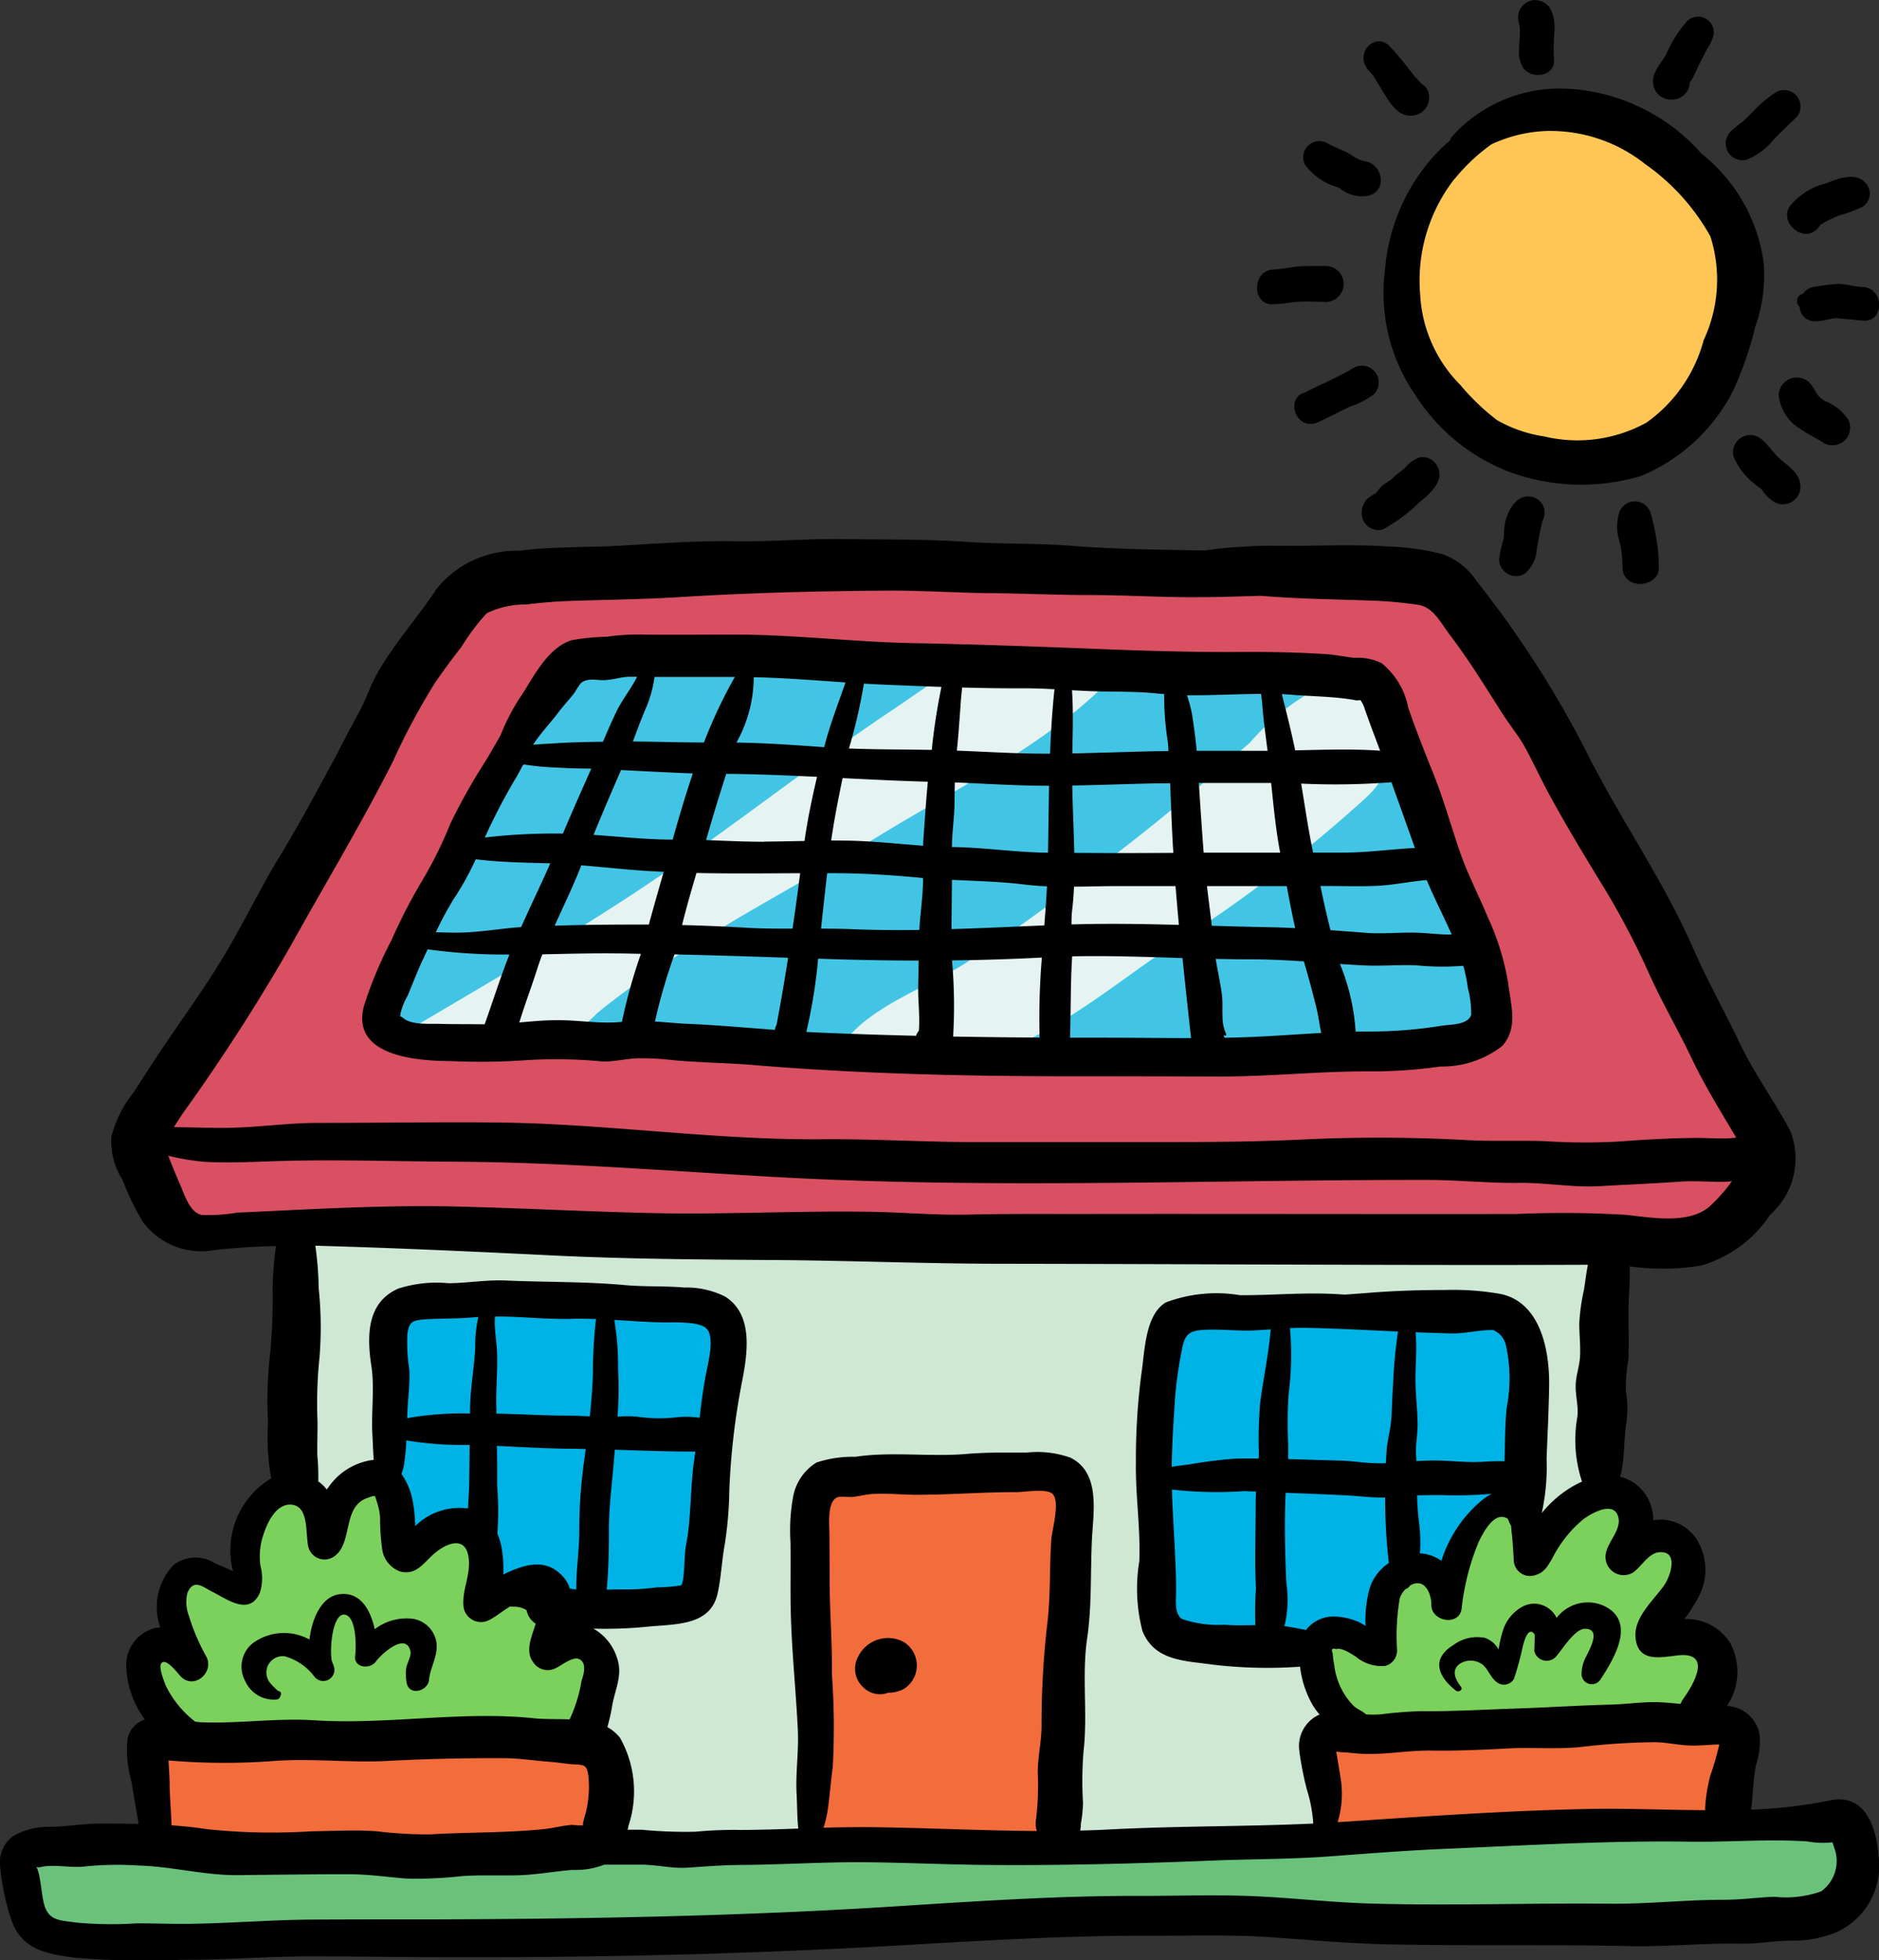 <svg xmlns="http://www.w3.org/2000/svg" width="56" height="58.407" viewBox="0 0 56 58.407">
  <rect x="0" y="0" width="56" height="58.407" fill="#333333" stroke="none"/>
  <g id="house_532663" transform="translate(-10.548)">
    <g id="Grupo_60" data-name="Grupo 60" transform="translate(15.186 44.157)">
      <path id="Caminho_1563" data-name="Caminho 1563" d="M64.244,394.055c.349-1.287.514-2.272-1.051-2.148-.3-.606.238-1.56-.611-1.843-.638-.213-1.006.463-1.545.566-.274-.744.428-1.409-.492-1.908-.571-.31-.861-.019-1.327.08-.415.088-.11.334-.459-.019-.423-.427-.439-1.316-1.081-1.614-.855-.4-.859.773-1.057,1.316-.6-.358-.911-1.6-1.773-1a2.647,2.647,0,0,0-.8,2.355c-.57.193-1.308-.331-1.857-.1-.876.369-.344,1.77-.082,2.345-1.534-.812-.8,1.692-.1,2.237a4.468,4.468,0,0,0,2.576.472c.961.058,1.9.048,2.865.09,1.642.072,3.216.017,4.852-.047C63.154,394.808,63.661,394.832,64.244,394.055Z" transform="translate(-51.207 -387.087)" fill="#7cd15d"/>
      <path id="Caminho_1564" data-name="Caminho 1564" d="M356.993,397.6c-.208-.4-1.2-2.135-.685-2.616.359-.336,1.1.218,1.463.349.239-.831-.064-2.193,1.111-2.3.764-.07.863.279.986.886.157-.76.607-2.245,1.486-2.568.542-.2.967.343,1,.943.776-.549,1.041-1.35,2.144-1.387,1.295-.043.932.616.847,1.6.227-.056,1.049-.4,1.259-.249.266.2.068,1,.009,1.241-.077.316-.651,1.152-.438,1.431.185.244.775-.026,1.038.133.434.264.427.874.438,1.314.016.627.017.888-.623,1.068a11.7,11.7,0,0,1-2.527.159c-1.4.067-2.775.25-4.176.264A9.574,9.574,0,0,1,356.993,397.6Z" transform="translate(-321.375 -390.464)" fill="#7cd15d"/>
    </g>
    <path id="Caminho_1565" data-name="Caminho 1565" d="M380.234,28.217c-3.3,1.045-4.411,5.889-2.432,8.538a5.052,5.052,0,0,0,5.72,1.669,4.8,4.8,0,0,0,2.978-2.675,5.624,5.624,0,0,0,.446-3.741,4.763,4.763,0,0,0-2.422-2.956C383.575,28.527,381.578,27.732,380.234,28.217Z" transform="translate(-324.49 -24.865)" fill="#ffc655"/>
    <path id="Caminho_1566" data-name="Caminho 1566" d="M76.576,145.761c-3.754-.057-7.507.068-11.26.15a40.961,40.961,0,0,0-5.231.075A4.126,4.126,0,0,0,57.465,148c-1.09,1.564-2.176,3.095-3.153,4.73-1.256,2.1-2.291,4.366-3.51,6.5a31.447,31.447,0,0,0-1.856,3.353,1.9,1.9,0,0,0,.4,1.937c.726,1.119,1.254,1.1,2.638.993,2.544-.2,5.18-.062,7.745-.17,5.469-.23,10.975.257,16.441.281,5,.022,10.017.006,15,.3a14.91,14.91,0,0,0,3.331.278,5.053,5.053,0,0,0,2.555-2.286,2.4,2.4,0,0,0-.523-2.261,39.86,39.86,0,0,1-2.122-3.785c-1.678-3.483-3.64-6.981-5.565-10.334-.9-1.573-1.62-1.884-3.421-1.92C82.473,145.561,79.529,145.806,76.576,145.761Z" transform="translate(-33.902 -129)" fill="#d85061"/>
    <path id="Caminho_1567" data-name="Caminho 1567" d="M115.935,169.456c-1.015,1.464-2.216,2.818-3.261,4.265a11.857,11.857,0,0,0-1.359,3.14c-.313.864-1.464,2.262-1.383,3.216.066.787.944.763,1.615.83,4.3.434,8.678.063,13,.258,4.5.2,8.906.692,13.412.273,1.039-.1,2.029-.477,3.058-.565.462-.039,1.239.09,1.635-.231.94-.762-.272-2.672-.489-3.506-.462-1.772-1.11-3.52-1.7-5.258a4.264,4.264,0,0,0-.939-1.685c-.683-.652-1.62-.216-2.535-.224-4.579-.04-9.141-.5-13.724-.512-1.681-.006-3.361-.316-5.04-.277A6.54,6.54,0,0,0,115.935,169.456Z" transform="translate(-88.042 -149.88)" fill="#42c5e5"/>
    <g id="Grupo_61" data-name="Grupo 61" transform="translate(22.833 19.83)">
      <path id="Caminho_1568" data-name="Caminho 1568" d="M118.236,184.633c2.183-1.3,4.448-2.59,6.589-4,2.682-1.761,5.177-3.78,7.842-5.554.826-.55,1.7-1.289,2.627-1.246,1.234.058,2.571.252,3.82.342-1.9,1.992-4.647,3.31-6.977,4.741-2.769,1.7-5.87,3.219-8.394,5.278a2.679,2.679,0,0,1-2.069.869C120.736,185.076,119.112,185.336,118.236,184.633Z" transform="translate(-118.236 -173.835)" fill="#e5f4f3"/>
      <path id="Caminho_1569" data-name="Caminho 1569" d="M240.041,186.725c-2.2,1.348-4.726,3.84-7.467,3.729-.956-.039-1.908-.252-2.866-.3.551-1.238,2.732-1.964,3.814-2.677,1.74-1.146,3.4-2.406,5.041-3.69,1.166-.913,2.274-1.88,3.392-2.85a7.315,7.315,0,0,1,1.744-1.468c2.464-.977,3.4,1.67,1.63,3.184A42.076,42.076,0,0,1,240.041,186.725Z" transform="translate(-216.992 -178.637)" fill="#e5f4f3"/>
    </g>
    <path id="Caminho_1570" data-name="Caminho 1570" d="M87.745,318.116c-.4.75-.047,2.5-.089,3.406-.05,1.066-.1,2.137-.193,3.2-.051.549-.136.763.13,1.139.123.173.437.2.572.393.2.289.17.747.3,1.078.312-.493.469-2.276,1.554-1.916.845.281.412,1.734.626,2.375.413-.307,1.074-1.419,1.868-.99.626.339.365,1.87.3,2.43.558-.054,1.138-.77,1.724-.455s.7,1.614.439,2.117c.414-.175.991-.527,1.347-.212.419.371.165,1.439.088,1.874-.12.679-.112.6.231,1.172.382.641.894,1.76.412,2.45.441.444,1.969.3,2.581.3,1.2-.007,2.405.079,3.6.03,2.255-.092,4.556-.153,6.806-.038,1.856.095,3.765.245,5.628.153.724-.036,2.295.085,2.617-.707.278-.685-.881-3.225.223-3.281-.249-.551-.9-1.7-.435-2.329.346-.467.934.11,1.44.312.273-.6-.057-2.322.882-2.527.452-.1.977.527,1.156.845.436-.738.711-1.931,1.448-2.41.986-.641.982.433,1.02,1.139.53-.492,1.039-1.119,1.623-1.626.381-.331.249-.049.478-.53a4.592,4.592,0,0,0,.2-1.573c.056-1.194,0-2.405,0-3.6,0-.6.182-1.41-.34-1.831-.571-.461-2.761-.222-3.466-.286-1.2-.11-2.426-.2-3.627-.239-3.535-.108-7.091.076-10.629.075-4.46,0-8.917-.081-13.377-.076C93,317.976,90.04,317.174,87.745,318.116Z" transform="translate(-68.092 -281.421)" fill="#cee8d4"/>
    <g id="Grupo_62" data-name="Grupo 62" transform="translate(14.914 43.817)">
      <path id="Caminho_1571" data-name="Caminho 1571" d="M52.251,453.274c-1.11.036-3.147-.441-3.4.873-.126.665.046,1.849.646,2.176.4.216.737.063,1.173.06,1.047-.007,2.085.078,3.14.033a53.987,53.987,0,0,1,5.681-.046,6.844,6.844,0,0,0,2.2.178c1.217-.375,1.4-2.728.273-3.235a7.228,7.228,0,0,0-2.144-.186,23.618,23.618,0,0,0-3.027.033C55.3,453.294,53.817,453.286,52.251,453.274Z" transform="translate(-48.817 -445.225)" fill="#f36c3b"/>
      <path id="Caminho_1572" data-name="Caminho 1572" d="M361.353,449.945a14.177,14.177,0,0,1-3.736.015,8.121,8.121,0,0,0-2.777.14c-.864.339-.676.958-.565,1.757.108.779-.04.826.6,1.047a12.95,12.95,0,0,0,4.258.256c1.559-.074,3.115-.086,4.668-.216,1.347-.113,2.817.295,3.047-1.359C367.211,448.963,363.164,449.87,361.353,449.945Z" transform="translate(-319.343 -442.247)" fill="#f36c3b"/>
      <path id="Caminho_1573" data-name="Caminho 1573" d="M222.155,395.338a9.973,9.973,0,0,1,0-1.849c-.038-1.045-.079-2.081-.075-3.129.006-1.644-.068-3.277-.071-4.935,0-.643-.091-.9.48-1.142a4.912,4.912,0,0,1,1.562,0,19.208,19.208,0,0,0,2.586-.131,7.478,7.478,0,0,1,2.525.135c.72.205.715.518.8,1.4a46.222,46.222,0,0,1-.28,6.528c-.029.557.25,2.5-.212,2.91-.251.224-.3-.044-.611-.005-.864.109-1.719.172-2.593.235-.837.061-1.667-.022-2.51-.02A5.742,5.742,0,0,1,222.155,395.338Z" transform="translate(-202.251 -384.106)" fill="#f36c3b"/>
    </g>
    <g id="Grupo_63" data-name="Grupo 63" transform="translate(22.019 38.555)">
      <path id="Caminho_1574" data-name="Caminho 1574" d="M317.219,340.509a2.617,2.617,0,0,1-.536,0,13.06,13.06,0,0,0-3.052-.126c-1.048.09-1.548.13-1.619,1.288-.127,2.081-.143,4.184-.144,6.27,0,1.21-.21,1.763,1.013,1.992,1.011.19,2.421.586,3.43.216.347-.127.556-.379.975-.369.3.007.742.483,1.015.355.532-.249.34-1.9,1.041-2.263a.725.725,0,0,1,1.047.677c.879-.651.685-2.774,2.3-2.677.145-1.415.637-3.766-.072-5.1C321.856,339.326,318.833,340.379,317.219,340.509Z" transform="translate(-288.953 -339.784)" fill="#00b3e6"/>
      <path id="Caminho_1575" data-name="Caminho 1575" d="M111.337,338.573c.035,1.493-.418,3.134-.146,4.618a14.342,14.342,0,0,1,.515,2.312c.482-.073.943-.951,1.689-.6.693.324.431,1.457.7,2.049,1.222-.916,1.377.089,2.3.442a6.619,6.619,0,0,0,3.469-.073c.77-.259.774-.632.849-1.535.139-1.664.2-3.323.382-4.983a4.475,4.475,0,0,0,0-2.077c-.38-.746-1.5-.488-2.239-.562a44.722,44.722,0,0,0-4.5-.166C113.669,338,111.573,337.81,111.337,338.573Z" transform="translate(-111.103 -337.976)" fill="#00b3e6"/>
    </g>
    <path id="Caminho_1576" data-name="Caminho 1576" d="M43.925,475.932c-2.122,0-4.224-.217-6.353-.13-2.6.105-5.2.3-7.8.341-2.4.036-4.8.057-7.2-.056a18.959,18.959,0,0,0-4.731.019c-.923.208-.877,1-.559,1.863.457,1.248,1.9.932,3.033.92,2.356-.026,4.707-.148,7.056-.3,2.433-.156,4.875-.017,7.31-.117,4.6-.188,9.195-.259,13.79-.482,4.377-.212,8.86.184,13.235.365a50.485,50.485,0,0,0,5.937-.017,13.143,13.143,0,0,0,2.785-.16c.838-.27.926-.927,1.019-1.725.121-1.032.085-1.116-1.038-1.224a45.787,45.787,0,0,0-5.372.048c-2.577.054-5.162-.162-7.729.058s-5.135.312-7.691.541c-.977.088-1.928.124-2.908.125A16.659,16.659,0,0,0,43.925,475.932Z" transform="translate(-5.784 -420.955)" fill="#6ac17b"/>
    <path id="Caminho_1577" data-name="Caminho 1577" d="M107.809,178.481a19.626,19.626,0,0,0,2.294-.032,14.8,14.8,0,0,1,2.217.042c.349.012.69-.082,1.037-.094a7.779,7.779,0,0,1,1.012.05c.813.079,1.632.083,2.445.15,3,.249,6.024.33,9.04.335q2.431,0,4.863.009c1.519,0,3.031-.166,4.552-.154a14.369,14.369,0,0,0,2.019-.145,2.93,2.93,0,0,0,1.843-.607c.486-.53.263-1.22.185-1.852a7.535,7.535,0,0,0-.608-1.984c-.274-.664-.607-1.29-.841-1.973-.259-.754-.473-1.527-.768-2.268-.267-.667-.532-1.331-.766-2.011a2.246,2.246,0,0,0-.788-1.319,1.584,1.584,0,0,0-.809-.162c-.3-.029-.6-.1-.906-.114-.822-.048-1.633-.067-2.457-.061-1.523.011-3.039-.038-4.559-.1-1.746-.067-3.495-.131-5.242-.163-1.792-.034-3.568-.259-5.356-.254-.884,0-1.768.01-2.651,0a6.55,6.55,0,0,0-1.113.064,6.442,6.442,0,0,0-1.058.105c-.673.218-1.084,1-1.433,1.562a6.215,6.215,0,0,0-.677,1.268c-.149.261-.3.523-.453.777a17.236,17.236,0,0,0-1.04,1.85,12.332,12.332,0,0,1-.8,1.631,16.514,16.514,0,0,0-.958,1.847,11.981,11.981,0,0,0-.821,1.961C104.811,178.354,106.832,178.474,107.809,178.481Zm22.527-5.215h2.378c.079.42.158.837.252,1.253-.273-.013-.545-.023-.818-.028-.555-.01-1.111-.026-1.667-.042C130.434,174.055,130.382,173.661,130.336,173.266Zm1.038,4.507q-.258.008-.516.013a.624.624,0,0,0-.029-.085q.132.075.043-.118a1.259,1.259,0,0,1-.072-.436c-.01-.224.009-.428-.019-.652-.045-.356-.129-.705-.184-1.06.342.008.685.013,1.027.013.535,0,1.069.027,1.6.061.132.445.252.894.365,1.345.065.262.1.528.152.788C132.952,177.686,132.164,177.748,131.374,177.773Zm6.6-2.132a4.271,4.271,0,0,1,.137.659,2.932,2.932,0,0,1,.1.8c-.093.308-.612.286-.877.327a13.51,13.51,0,0,1-2.067.172c-.165,0-.33,0-.5.005a6.308,6.308,0,0,0-.468-2.017c.244.016.487.031.731.043.523.025,1.051-.028,1.575,0A7.965,7.965,0,0,0,137.976,175.641Zm-.347-.934c-.339.012-.66-.039-1.017-.051-.522-.018-1.055.045-1.575,0q-.507-.04-1.017-.076c-.112-.438-.21-.875-.3-1.316h.212c.5,0,1.011.019,1.514-.008.484-.025.959-.13,1.442-.169C137.11,173.63,137.39,174.163,137.629,174.706Zm-1.83-4.531c.013,0,.024,0,.036-.007q.353.979.7,1.962c-.715.037-1.423.138-2.146.138H133.5c-.144-.682-.242-1.37-.356-2.056A21.909,21.909,0,0,0,135.8,170.175Zm-2.874-2.605c.605.045,1.209.047,1.809.151a.337.337,0,0,0,.175,0,.355.355,0,0,0,.038.055.927.927,0,0,1,.1.234c.086.234.167.468.256.7.066.174.13.348.195.522-.834-.059-1.688-.028-2.531-.011-.1-.485-.219-.968-.341-1.448-.019-.076-.037-.153-.057-.229C132.686,167.555,132.806,167.561,132.925,167.57Zm-.673,2.63c.072.692.137,1.383.268,2.069h-1.13q-.575,0-1.151,0c-.051-.691-.1-1.383-.143-2.076.718,0,1.436,0,2.154,0Zm-.3-2.659c.012.113.028.225.035.324.034.458.1.914.158,1.37-.7,0-1.409,0-2.113,0-.031-.352-.082-.706-.132-1.055a4.178,4.178,0,0,0-.158-.6C130.474,167.588,131.212,167.544,131.949,167.541Zm-2.63,4.491c0,.081.011.163.016.244-.985.006-1.97.009-2.954,0-.014-.669-.048-1.338-.06-2.007.834-.015,1.667-.047,2.5-.064.139,0,.278,0,.417-.005C129.264,170.813,129.284,171.424,129.319,172.031Zm-2.506-4.576c.687.027,1.361,0,2.047.072.066.007.132.012.2.017a8.8,8.8,0,0,0,.113,1.454c.006.081.01.162.015.243l-.366.005c-.833.018-1.665.049-2.5.065.013-.632.032-1.254-.009-1.881C126.479,167.44,126.646,167.449,126.813,167.455Zm-.49,6.479c.024-.22.04-.436.05-.653.4,0,.8-.016,1.2-.016H129.4q.046.578.1,1.156c-1.066-.029-2.131-.046-3.2-.014A3.514,3.514,0,0,1,126.323,173.934Zm0,1.423c1.1-.023,2.189.017,3.283.051.081.8.169,1.594.255,2.386-.938,0-1.876-.014-2.812-.013-.265,0-.53,0-.795,0C126.282,176.971,126.267,176.164,126.319,175.357ZM112.9,177.312c-.667.069-1.289-.058-1.96-.05-.368,0-.732.037-1.1.068l.033-.1c.156-.5.343-.99.5-1.489.048-.149.1-.3.157-.442.738-.014,1.477-.036,2.211-.027.242,0,.483.008.725.013A16.317,16.317,0,0,0,112.9,177.312Zm.647-2.9c-.884,0-1.768.006-2.652.035.266-.592.551-1.176.787-1.779l.008-.02c.649.052,1.294.124,1.946.166.17.011.34.019.51.027-.151.524-.3,1.045-.444,1.572Zm-1.495-2.668c.266-.649.543-1.294.822-1.935.714.036,1.425.075,2.139.1-.219.65-.413,1.311-.6,1.972h-.037C113.6,171.88,112.829,171.792,112.053,171.74Zm5.456,5.657a.448.448,0,0,0-.049.149c-.862-.064-1.724-.141-2.587-.179-.331-.014-.66-.049-.988-.069a17.043,17.043,0,0,1,.583-2c1.129.025,2.258.06,3.386.1C117.749,176.065,117.636,176.732,117.509,177.4Zm.476-2.866c-.476,0-.952,0-1.426-.03-.624-.036-1.244-.062-1.866-.077.129-.52.278-1.036.43-1.552,1.03.023,2.062.011,3.091.006Q118.108,173.7,117.986,174.53Zm-.846-2.589c-.577,0-1.153-.029-1.729-.05.189-.663.388-1.319.6-1.974.9.008,1.805.045,2.707.089-.149.633-.284,1.275-.374,1.912C117.94,171.928,117.54,171.94,117.14,171.941Zm4.609,5.635a.419.419,0,0,0-.081.146q-1.438-.035-2.876-.095c-.131-.006-.263-.013-.394-.02a15.707,15.707,0,0,0,.352-2.183l.36.012q1.323.042,2.636.045-.007.4-.014.806C121.724,176.7,121.786,177.158,121.749,177.577Zm.126-4.388c-.013.462-.085.918-.108,1.38-.655.009-1.312.005-1.971-.021-.319-.013-.639-.017-.959-.017.057-.552.12-1.1.182-1.653h.208c.878,0,1.776.061,2.649.144C121.876,173.076,121.877,173.132,121.875,173.188Zm.01-1.307c0,.059,0,.118-.007.178-.627-.046-1.253-.113-1.881-.14-.286-.013-.573-.015-.859-.014.091-.623.212-1.244.341-1.861.847.043,1.694.084,2.541.108C121.963,170.727,121.926,171.307,121.885,171.881Zm3.463,5.894q-1.288-.008-2.575-.03a15.523,15.523,0,0,0-.033-2.27c.891-.011,1.782-.037,2.678-.085A21.756,21.756,0,0,0,125.348,177.776ZM123,167.762c.01-.131.027-.271.039-.412.612.016,1.224.027,1.838.024.306,0,.611.011.915.028-.068.638-.108,1.278-.132,1.919h-.017c-.924.005-1.841-.055-2.761-.09C122.933,168.742,122.965,168.252,123,167.762Zm-.188,3.087c0-.227.006-.449.01-.671.936.038,1.869.1,2.809.1-.014.665-.019,1.329-.031,1.992h-.089c-.907-.014-1.817-.151-2.729-.167h-.047C122.738,171.682,122.8,171.269,122.813,170.849Zm-.077,2.231c.72.036,1.441.051,2.157.139.224.028.449.044.676.054-.02.389-.049.777-.079,1.165-.924.039-1.845.083-2.766.11C122.725,174.058,122.733,173.569,122.736,173.08Zm-2.625-5.846q.261.015.523.027.9.039,1.79.071a18.153,18.153,0,0,0-.288,1.877c-.818-.015-1.648-.01-2.469-.042A16.018,16.018,0,0,0,120.112,167.233Zm-3.284-.191c.913.019,1.825.094,2.738.156-.222.639-.469,1.271-.636,1.929-.876-.062-1.741-.126-2.616-.137A4,4,0,0,0,116.828,167.043Zm-3.254,1.018a3.636,3.636,0,0,0,.3-1.026l.255,0c.713,0,1.426,0,2.139,0a14.466,14.466,0,0,0-.921,1.953c-.706,0-1.412-.024-2.118-.029C113.339,168.661,113.448,168.358,113.574,168.061ZM111,168.1c.159-.214.343-.4.5-.613a1.894,1.894,0,0,1,.189-.279c.207-.155.473-.066.705-.078.265-.013.486-.1.752-.1l.205,0c-.173.355-.433.665-.609,1.026-.145.3-.275.6-.406.91-.464.007-.934.014-1.4.045-.221.015-.455.022-.685.047C110.468,168.717,110.775,168.4,111,168.1Zm-1.274,1.973c.074-.129.144-.261.213-.393a.437.437,0,0,0,.036-.039,7.4,7.4,0,0,0,.969.093c.346.024.695.027,1.043.034-.287.642-.571,1.287-.846,1.934a17.9,17.9,0,0,0-2.327.117A17.932,17.932,0,0,1,109.721,170.075Zm-1.794,3.51a8.7,8.7,0,0,0,.612-1.116c.727.091,1.454.1,2.193.121h.028c-.279.637-.584,1.262-.869,1.9-.568.039-1.132.138-1.7.161-.284.011-.562,0-.841-.008A10.024,10.024,0,0,1,107.927,173.585Zm-1.623,3.452a1.9,1.9,0,0,1,.209-.511c.152-.364.292-.735.46-1.091l.132-.282a16.855,16.855,0,0,0,2.437.154c-.268.683-.492,1.388-.737,2.079h-.121c-.4-.006-.808,0-1.211-.012-.3-.008-.839.036-1.08-.161-.068-.056-.1-.066-.114-.066A.2.2,0,0,0,106.3,177.036Z" transform="translate(-83.817 -146.866)"/>
    <path id="Caminho_1578" data-name="Caminho 1578" d="M373,32.3a5.765,5.765,0,0,0,2.8,2.278,6.227,6.227,0,0,0,3.913.117,5.4,5.4,0,0,0,2.737-2.522,10.234,10.234,0,0,0,.669-1.921,4.557,4.557,0,0,0,.247-1.936,5,5,0,0,0-1.848-3.222,5.721,5.721,0,0,0-3.955-1.934,4.329,4.329,0,0,0-3.483,1.421.359.359,0,0,0-.059.12,4.965,4.965,0,0,0-.434.413,5.736,5.736,0,0,0-1.5,3.41A5.35,5.35,0,0,0,373,32.3Zm1.17-6.468a5.645,5.645,0,0,1,1.083-1.016,4.22,4.22,0,0,1,1.652-.4,4.543,4.543,0,0,1,2.931.985,6.486,6.486,0,0,1,1.945,2.154,4.251,4.251,0,0,1-.2,3.095,4.4,4.4,0,0,1-1.7,2.453,4.258,4.258,0,0,1-3.053.414,4.05,4.05,0,0,1-1.4-.482,6.755,6.755,0,0,1-1.095-1.048,4.115,4.115,0,0,1-1.2-2.693A4.921,4.921,0,0,1,374.167,25.829Z" transform="translate(-320.259 -20.514)"/>
    <path id="Caminho_1579" data-name="Caminho 1579" d="M407.266,2.008c.241.38.983.272.925-.25A6.23,6.23,0,0,1,408.2.969a1.368,1.368,0,0,0-.065-.588A.534.534,0,0,0,407.5.019a.525.525,0,0,0-.362.637C407.26,1.089,407.012,1.607,407.266,2.008Z" transform="translate(-351.329 0)"/>
    <path id="Caminho_1580" data-name="Caminho 1580" d="M462.094,25.539a1.961,1.961,0,0,0,.815-.607c.208-.215.42-.42.639-.623a.488.488,0,0,0-.561-.789,3.531,3.531,0,0,0-.712.6c-.1.1-.191.191-.292.281a3.425,3.425,0,0,0-.369.307A.5.5,0,0,0,462.094,25.539Z" transform="translate(-399.497 -20.778)"/>
    <path id="Caminho_1581" data-name="Caminho 1581" d="M350.477,95.451c-.462.284-.988.494-1.474.744-.591.166-.249,1.179.414.875.322-.147.633-.314.953-.464a2.2,2.2,0,0,0,.71-.374A.5.5,0,0,0,350.477,95.451Z" transform="translate(-299.576 -84.496)"/>
    <path id="Caminho_1582" data-name="Caminho 1582" d="M351.988,38.2l.054.021a1.03,1.03,0,0,0,.86.234c.606-.142.426-.99-.139-1.032a1.275,1.275,0,0,1-.4-.207c-.22-.126-.463-.2-.683-.329a.482.482,0,0,0-.654.654A1.84,1.84,0,0,0,351.988,38.2Z" transform="translate(-301.579 -32.624)"/>
    <path id="Caminho_1583" data-name="Caminho 1583" d="M464.745,114.254c-.243-.205-.4-.5-.671-.678a.515.515,0,0,0-.748.575,1.962,1.962,0,0,0,.587.781,3.078,3.078,0,0,0,.254.2,1.21,1.21,0,0,0,.382.381.522.522,0,0,0,.757-.582C465.249,114.624,464.969,114.443,464.745,114.254Z" transform="translate(-401.114 -100.551)"/>
    <path id="Caminho_1584" data-name="Caminho 1584" d="M481.254,74.124a6.651,6.651,0,0,0-.675.082.5.5,0,0,0-.4.223l-.016,0a.218.218,0,0,0-.1.36l.019.019a.458.458,0,0,0,.5.433c.2-.007.387-.076.58-.094l.566.051a1.878,1.878,0,0,0,.246.022c.633.061.644-.958,0-1C481.729,74.214,481.5,74.137,481.254,74.124Z" transform="translate(-415.901 -65.668)"/>
    <path id="Caminho_1585" data-name="Caminho 1585" d="M366.921,121.567a4.806,4.806,0,0,0,1.11-.825c.312-.247.783-.66.5-1.1a.485.485,0,0,0-.534-.218,1.022,1.022,0,0,0-.428.329,3.023,3.023,0,0,0-.371.307c-.1.082-.221.138-.316.227-.063.058-.115.157-.17.2a2.3,2.3,0,0,0-.249.164.63.63,0,0,0-.165.437A.5.5,0,0,0,366.921,121.567Z" transform="translate(-315.168 -105.789)"/>
    <path id="Caminho_1586" data-name="Caminho 1586" d="M339.477,70.618c.25,0,.492-.059.741-.072.275-.014.554,0,.829.007a.536.536,0,0,0,0-1.071c-.275,0-.555-.007-.829.013-.249.018-.491.083-.741.09C338.8,69.606,338.828,70.688,339.477,70.618Z" transform="translate(-290.967 -61.556)"/>
    <path id="Caminho_1587" data-name="Caminho 1587" d="M367.037,11.793c.142.2.259.408.386.616.171.28.427.672.807.634a.538.538,0,0,0,.519-.519l0-.028a.443.443,0,0,0-.224-.4l-.035-.032c.02.016-.057-.067-.07-.081-.043-.044-.084-.091-.124-.139s-.073-.09-.069-.085a9.33,9.33,0,0,0-.655-.784c-.389-.4-.947.1-.731.564A.823.823,0,0,0,367.037,11.793Z" transform="translate(-315.609 -9.598)"/>
    <path id="Caminho_1588" data-name="Caminho 1588" d="M442.99,6.8l.044,0a.536.536,0,0,0,.5-.384l.005-.031a.637.637,0,0,0,.007-.09,1.034,1.034,0,0,0,.067-.091,3.71,3.71,0,0,0,.166-.344c.095-.189.191-.377.286-.565a1.235,1.235,0,0,0,.188-.388.467.467,0,0,0-.774-.451,3.788,3.788,0,0,0-.637,1.006c-.114.218-.393.477-.386.813A.532.532,0,0,0,442.99,6.8Z" transform="translate(-382.643 -3.833)"/>
    <path id="Caminho_1589" data-name="Caminho 1589" d="M477.506,47.08c-.315.506.441,1.118.84.649.027-.031.051-.062.072-.092-.007.01-.005.012.008-.009l-.007.008.01-.017h0l0,.007a.1.1,0,0,1,.033-.026c.067-.031.13-.076.2-.109.122-.061.185-.083.324-.143l.021-.008a4.343,4.343,0,0,0,.668-.248.46.46,0,0,0,.092-.714c-.294-.341-.84-.119-1.184.016A2.011,2.011,0,0,0,477.506,47.08Z" transform="translate(-413.623 -40.928)"/>
    <path id="Caminho_1590" data-name="Caminho 1590" d="M476.611,100.609a.526.526,0,0,0,.712-.711,1.5,1.5,0,0,0-.675-.54c-.231-.129-.255-.231-.393-.448a.54.54,0,0,0-1,.27,1.33,1.33,0,0,0,.64,1c.247.178.5.281.714.431Z" transform="translate(-411.696 -87.404)"/>
    <path id="Caminho_1591" data-name="Caminho 1591" d="M403.182,129.68c-.467-.118-.739.4-.819.781-.034.163-.023.327-.047.491a3.461,3.461,0,0,0-.13.584.507.507,0,0,0,.757.434,1.013,1.013,0,0,0,.365-.729c.052-.275.1-.551.163-.825a.571.571,0,0,0,.057-.391A.476.476,0,0,0,403.182,129.68Z" transform="translate(-346.961 -114.872)"/>
    <path id="Caminho_1592" data-name="Caminho 1592" d="M434.022,131.31a.492.492,0,0,0-.941,0,1.449,1.449,0,0,0,.013.849,2.947,2.947,0,0,1,.088.748c0,.765,1.2.622,1.077-.064a3.839,3.839,0,0,0-.068-.771A6.614,6.614,0,0,0,434.022,131.31Z" transform="translate(-374.28 -116.024)"/>
    <path id="Caminho_1593" data-name="Caminho 1593" d="M66.539,180.067c-.059-.861-.38-1.931-1.462-1.7a14.233,14.233,0,0,1-2.338.273c0-.016.006-.032.007-.049.046-.429.053-.875.141-1.3a2.278,2.278,0,0,0,.106-.865,1.027,1.027,0,0,0-.979-.873,1.819,1.819,0,0,0,.1-1.876,1.533,1.533,0,0,0-.941-.675,1.4,1.4,0,0,0-.426-.038l.021-.029a4.236,4.236,0,0,0,.473-.782,1.71,1.71,0,0,0-.045-1.42A1.3,1.3,0,0,0,60.113,170a1.32,1.32,0,0,0-.291.02,1.491,1.491,0,0,0-.064-.422,1.308,1.308,0,0,0-.924-.877c.138-.519.1-1.045.182-1.588a2.99,2.99,0,0,0-.013-.968,4.889,4.889,0,0,1,.075-.932c.029-.627-.015-1.252.017-1.88.015-.288.033-.595.021-.9a7.137,7.137,0,0,0,2.121-.022,3.68,3.68,0,0,0,2.062-1.511,2.233,2.233,0,0,0,.6-2.513c-.474-.888-1.064-1.686-1.5-2.6-.451-.946-.969-1.867-1.388-2.826-.889-2.033-2.172-3.842-3.163-5.82a30.61,30.61,0,0,0-3.3-5.135,2.045,2.045,0,0,0-1.036-.8,7.773,7.773,0,0,0-1.66-.224c-1.094-.07-2.214,0-3.311-.019a14.861,14.861,0,0,0-2.074.138c-.185,0-.37,0-.555-.006-1.125-.019-2.277-.039-3.4-.128-1.068-.085-2.133-.048-3.2-.121-1.206-.083-2.413-.063-3.621-.081-1.081-.017-2.151.081-3.228.065-1.1-.016-2.208.058-3.306.125-1.043.064-2.086.023-3.123.157a3.07,3.07,0,0,0-2.463,1.121c-.564.858-1.265,1.627-1.774,2.523-.217.382-.345.8-.559,1.187-.263.47-.5.952-.754,1.426-.528.982-1.054,1.953-1.633,2.905-.594.977-1.083,2.015-1.678,2.993-.563.924-1.2,1.8-1.8,2.69-.292.429-.565.876-.854,1.308a3.451,3.451,0,0,0-.649,1.3,2.112,2.112,0,0,0,.322,1.277,8.065,8.065,0,0,0,.614,1.266,2.172,2.172,0,0,0,2.172.834c.6-.061,1.2-.1,1.795-.114a10.136,10.136,0,0,0-.1,1.271,17.408,17.408,0,0,1-.082,2.009,11.611,11.611,0,0,0-.055,1.971,6.951,6.951,0,0,0,.094,1.67,2.5,2.5,0,0,0-1.187,2.529c.012.08.031.159.048.239-.2-.1-.473-.207-.53-.233a1.069,1.069,0,0,0-1.252.059,1.813,1.813,0,0,0-.383,1.847,1.08,1.08,0,0,0-.128.014,1.136,1.136,0,0,0-.888,1.157,2.841,2.841,0,0,0,.556,1.574.759.759,0,0,0-.516.578,3.381,3.381,0,0,0,.119,1.282c.061.415.145.833.208,1.25-.362-.007-.724-.008-1.086-.011-.508,0-1,.082-1.513.1a2.107,2.107,0,0,0-1.149.28.985.985,0,0,0-.371.958,7.1,7.1,0,0,0,.3,1.449c.3.953,1,1.085,1.9,1.209a25.316,25.316,0,0,0,3.24.062c1.258.008,2.515-.1,3.774-.1,1.216,0,2.433.018,3.649.024,4.705.021,9.418-.087,14.114-.361,2.433-.142,4.88-.288,7.317-.278,1.156.005,2.32-.038,3.474.038s2.309.187,3.47.215c2.427.057,4.855,0,7.282.056,1.111.026,2.213-.094,3.327-.072.5.01.989-.082,1.489-.091a3.393,3.393,0,0,0,1.414-.264A2.167,2.167,0,0,0,66.539,180.067ZM61.787,176.7a8.48,8.48,0,0,1-.268.932,4.892,4.892,0,0,0-.152.954c0,.025,0,.048,0,.071-1.181-.006-2.365-.06-3.515-.036-2.405.05-4.815.218-7.215.379l-.224.013a2.876,2.876,0,0,0,.085-1.334c-.014-.112-.1-.6-.127-.771a1.566,1.566,0,0,0,.3.025,5.483,5.483,0,0,0,.615.047c.634.01,1.255-.106,1.893-.1.782.013,1.537-.023,2.316-.064.708-.037,1.421.027,2.127-.039a20.629,20.629,0,0,1,2.25-.147c.375.006.741.1,1.117.1C61.035,176.744,61.776,176.687,61.787,176.7ZM59.2,171.586c.26-.165.466-.584.792-.614.607-.056.333.723.162.971-.314.453-.92.965-.862,1.574.073.761.769.578,1.279.525,1.014-.1.45.87.145,1.294a.588.588,0,0,0-.081.154c-.254-.024-.507-.051-.765-.054-.435,0-.873.063-1.309.074-.946.024-1.9.087-2.846.118s-1.879.088-2.832.079a11.865,11.865,0,0,0-1.186.094,2.827,2.827,0,0,1-.44,0c-.093-.094-.22-.129-.357-.243a2.055,2.055,0,0,1-.585-1.214,2.264,2.264,0,0,1-.046-.349q-.079-.2.1-.137c.165-.06.459.146.588.224a1.193,1.193,0,0,0,.88.275.478.478,0,0,0,.348-.457,6.673,6.673,0,0,1,.078-1.548.728.728,0,0,1,.168-.277.3.3,0,0,0,.144-.115h0a.435.435,0,0,1,.233-.066c.276.009.4.384.4.643-.007.5.825.645.9.122a7.151,7.151,0,0,1,.505-1.984c.122-.26.415-.829.756-.751a.306.306,0,0,1,.118.052,1.716,1.716,0,0,0,.086.191l.009.015c.007.06.01.127.019.2.033.273.044.549.062.823a.483.483,0,0,0,.6.459c.3-.072.4-.259.546-.507a3.6,3.6,0,0,1,.941-1.18c.269-.193.922-.55,1.033-.031.076.357-.3.7-.369,1.033A.541.541,0,0,0,59.2,171.586Zm-9.925,5.334a9.582,9.582,0,0,0,.223,1.126,4.243,4.243,0,0,1,.189,1.009c-2.025.093-4.056.07-6.08.176q-.433.023-.866.032a1.554,1.554,0,0,0,.022-.217,3.715,3.715,0,0,0,.061-.619,10.964,10.964,0,0,1,.015-1.51c.132-1.121-.055-2.257.109-3.379.143-.977.095-1.964.143-2.952.039-.8.265-1.989-.645-2.434A2.947,2.947,0,0,0,41.158,168c-.6,0-1.2-.009-1.8.042-1.1.094-2.225-.078-3.317.085a3.454,3.454,0,0,0-1.159.171,1.52,1.52,0,0,0-.7,1.04,5.592,5.592,0,0,0-.075,1.33c.01.635-.005,1.271.005,1.906.02,1.235.154,2.459.214,3.689.032.649-.073,1.283-.036,1.93.019.328.013.676.05,1.011-.568.02-1.137.039-1.705.042a11.708,11.708,0,0,0-1.355.052,13.589,13.589,0,0,1-1.609-.059l-.418,0c.011-.044.021-.088.03-.131a3.255,3.255,0,0,0-.257-2.609,1.269,1.269,0,0,0-.377-.318,5.42,5.42,0,0,0,.147-.656c.093-.5.318-.906.138-1.416a1.533,1.533,0,0,0-.7-.862,12.738,12.738,0,0,0,1.588-.056c.825-.086,1.892-.006,2.112-.989.107-.478.124-.973.212-1.455a11.331,11.331,0,0,0,.138-1.633,21.166,21.166,0,0,1,.377-3.216c.162-.84.353-2-.5-2.543a2.579,2.579,0,0,0-1.224-.271c-.59-.051-1.183-.019-1.772-.073-1.177-.107-2.366-.084-3.548-.136-.567-.025-1.126.075-1.693.081a3.765,3.765,0,0,0-1.5.158c-.951.409-.943,1.424-.808,2.306.1.658-.008,1.388.031,2.057.013.233.02.487.039.741a1.907,1.907,0,0,0-1.33.79c-.024.031-.046.062-.069.094a1.127,1.127,0,0,0-.129-.142,1.245,1.245,0,0,0-.126-.1,6.026,6.026,0,0,0-.026-.766c-.007-.332.007-.666.005-1a13.247,13.247,0,0,1,.06-1.94,11.1,11.1,0,0,0-.025-2.04,10.046,10.046,0,0,0-.1-1.275h.023c2.347.064,4.686.173,7.028.288,2.207.108,4.417.123,6.627.138,2.234.015,4.461.108,6.694.111,4.755.006,9.51.034,14.265.036q1.645,0,3.289-.006c-.049.245-.077.5-.119.752a6.168,6.168,0,0,0-.138.992c0,.33.042.667.022,1-.017.285-.123.56-.129.848-.007.327.087.612.051.939a3.917,3.917,0,0,0,.138,1.929,3.205,3.205,0,0,0-.744.472,3.442,3.442,0,0,0-.456.466,6.457,6.457,0,0,0,.144-1.614c.027-.723.065-1.451.076-2.174.015-1.038-.244-2.47-1.426-2.736a8.073,8.073,0,0,0-1.668-.123c-.758,0-1.523.024-2.278.085-.238.019-.476.036-.714.053l-.242-.014c-.974-.058-1.919.038-2.889.031a4.289,4.289,0,0,0-2.208.216c-.625.379-.626,1.476-.726,2.12a19.438,19.438,0,0,0-.164,2.661c-.016.984.142,1.957.1,2.938a5,5,0,0,0,.095,2.072c.366.9,1.264.881,2.087,1a13.924,13.924,0,0,0,2.61.062,2.989,2.989,0,0,0,.382,1.154,1.96,1.96,0,0,0,.2.271A1.021,1.021,0,0,0,49.278,176.92ZM41.43,178.9a.761.761,0,0,0,.019.377c-1.7-.012-3.4-.1-5.091-.116-.423,0-.844.006-1.266.018a3.588,3.588,0,0,0,.117-.483c.067-.438.095-.882.157-1.322a21.759,21.759,0,0,0-.026-2.777c.014-.942-.068-1.878-.067-2.821q0-.658-.006-1.316c0-.285-.075-.969.217-1.117.109-.055.351-.006.476-.02.2-.023.4-.075.6-.088.431-.026.872.023,1.3.024,1,0,1.984-.081,2.981-.079.225,0,.89-.114,1.069.046.247.222-.008,1.072-.029,1.364-.059.82-.018,1.658-.116,2.473a25.75,25.75,0,0,0-.175,3.058c0,.466-.106.918-.114,1.384A8.723,8.723,0,0,1,41.43,178.9Zm-13.469,0c-.025.078-.059.205-.028.208a2.072,2.072,0,0,1-.323-.014c-.289.016-.573.1-.861.127-1.109.114-2.249.09-3.363.155a12.357,12.357,0,0,1-1.606-.091c-.647-.046-1.3-.008-1.945,0a18.579,18.579,0,0,1-3.13-.064c-.347-.055-.7-.089-1.045-.113-.013-.393-.048-.784-.056-1.178,0-.253-.021-.5-.033-.756a19.545,19.545,0,0,0,3.151.015c1.117-.081,2.236.057,3.358,0,1.162-.062,2.32-.088,3.484-.082.46,0,.927.076,1.388.109.236.017.464.061.7.074.315.016.388.016.432.348a3.156,3.156,0,0,1-.132,1.281ZM25.522,171a2.121,2.121,0,0,0-.15-.585,9.688,9.688,0,0,0-.007-1.429c0-.394,0-.788-.007-1.183.7.033,1.4.074,2.1.083q.273,0,.546.011c-.014.106-.028.213-.043.319a14.973,14.973,0,0,0-.149,2.128c0,.581-.095,1.157-.089,1.736-.064-.007-.129-.015-.193-.024a.924.924,0,0,0-.163-.313c-.52-.632-1.2-.412-1.82-.107A3.829,3.829,0,0,0,25.522,171Zm1.932-4.1c-.7,0-1.409-.047-2.113-.059,0-.043,0-.085,0-.128-.021-.579.044-1.145.019-1.726-.013-.31-.076-.631-.066-.939,0-.039,0-.071.008-.1.765-.006,1.529.09,2.3.069.237-.007.473,0,.709.005a14.12,14.12,0,0,0-.092,1.675c-.016.411-.049.819-.092,1.226C27.9,166.914,27.676,166.9,27.454,166.9Zm1.514-1.415a7.9,7.9,0,0,0-.113-1.437c.47.028.94.065,1.411.076.3.007,1.1-.05,1.338.182.249.247.054,1-.005,1.3-.089.448-.148.9-.2,1.36a2.617,2.617,0,0,0-.628-.022,4.574,4.574,0,0,1-1.219-.01,2.9,2.9,0,0,0-.6,0A11.132,11.132,0,0,0,28.968,165.488Zm-.11,2.6c0-.057.01-.113.014-.169.8.026,1.6.056,2.4.055-.011.082-.022.164-.034.246-.127.863-.082,1.733-.252,2.592-.05.252-.029,1.05-.141,1.151a5.59,5.59,0,0,1-.725.058,7,7,0,0,1-.814.061c-.225,0-.451,0-.676.007.052-.58.068-1.173.065-1.747C28.692,169.594,28.8,168.839,28.857,168.092Zm-6.173-1.117,0-.075c.015-.444.081-.905.063-1.348a5.324,5.324,0,0,1-.059-1.076c.055-.376.146-.417.615-.442s.934-.013,1.4-.059l.1-.006a3.848,3.848,0,0,0-.093.912c-.033.617-.147,1.217-.154,1.834q0,.064,0,.129A9.452,9.452,0,0,0,22.685,166.976Zm1.861.8q-.007.548-.014,1.1c0,.249-.026.522-.036.8a1.877,1.877,0,0,0-1.574.525c0-.045,0-.089-.006-.133a3.7,3.7,0,0,0-.074-.64,2.03,2.03,0,0,0-.33-.784,1.448,1.448,0,0,0,.086-.331c.031-.219.049-.442.061-.666A9.979,9.979,0,0,0,24.546,167.772Zm28.291,2.294c-.033-.264-.048-.525-.057-.785.246-.008.492-.01.742-.009a12.155,12.155,0,0,0,1.48-.038,2.034,2.034,0,0,0-.287.192,3.845,3.845,0,0,0-1.209,1.805,1.2,1.2,0,0,0-.64-.223A4.543,4.543,0,0,0,52.837,170.066Zm1.842-1.784c-.444.025-.913-.039-1.361-.04-.189,0-.375.008-.56.018,0-.068,0-.135-.008-.2-.015-.295.044-.573.047-.866,0-.408-.051-.82-.062-1.229-.014-.5.053-1.034,0-1.544.357.013.714.026,1.07.035.409.011.837-.113,1.249-.1a.636.636,0,0,1,.377.464,4.528,4.528,0,0,1,.022,1.839c-.055.531-.048,1.071-.067,1.606A6.166,6.166,0,0,0,54.679,168.282Zm-5.741-.539a13.674,13.674,0,0,1,.011-1.446,9.3,9.3,0,0,0,.044-2c.16-.007.32-.011.48-.008.912.017,1.827.071,2.739.108a15.126,15.126,0,0,0-.145,1.563c-.025.341-.032.683-.053,1.024s-.123.653-.143.991c-.007.115-.013.23-.018.346-.473.027-.942-.068-1.416-.078-.5-.011-1-.03-1.5-.044C48.94,168.05,48.943,167.9,48.938,167.743Zm-.872.225c0,.072,0,.143-.007.215-.212,0-.425,0-.637,0a13.51,13.51,0,0,0-1.444.178c-.172.02-.343.039-.509.071.009-.689.054-1.377.1-2.064a12.1,12.1,0,0,1,.2-1.415c.089-.493.222-.585.718-.606s.964.042,1.449.018c.162-.008.322-.019.483-.03-.061.724-.218,1.452-.311,2.166A12.517,12.517,0,0,0,48.065,167.967Zm-.086,4.07a10.013,10.013,0,0,0-.018,1.109c-.309.005-.618.014-.923-.011a3.324,3.324,0,0,1-1.272-.175c-.231-.177-.167-.582-.168-.847-.005-.94-.079-1.856-.119-2.792,0-.072,0-.144-.006-.215a11.831,11.831,0,0,0,2.156.046l.353.014c-.008.124-.013.249-.012.375C47.973,170.371,47.937,171.206,47.979,172.037Zm1.49,1.253c-.216-.043-.426-.085-.643-.113a3.352,3.352,0,0,0,.057-1.3c-.04-.88-.06-1.8-.021-2.677V169.2c.6.022,1.191.045,1.785.075.41.021.784.074,1.182.066a17.079,17.079,0,0,0,.109,1.952,1.413,1.413,0,0,0-.587.811,3.712,3.712,0,0,0-.108,1.062,2.02,2.02,0,0,0-.181-.106,1.887,1.887,0,0,0-.767-.173A1.024,1.024,0,0,0,49.469,173.29ZM16,157.89a57.955,57.955,0,0,0,3.219-5c1.011-1.821,2.089-3.607,3.032-5.466a20.124,20.124,0,0,1,1.255-2.347c.253-.367.515-.727.792-1.076a6.584,6.584,0,0,1,.753-1.005,2.612,2.612,0,0,1,1.188-.263c.495-.066,1.028-.1,1.527-.113,1.018-.031,2.037-.045,3.054-.108,2.051-.127,4.1-.179,6.153-.192,1.042-.007,2.078.066,3.118.076.975.009,1.952.054,2.925.056,1.081,0,2.16.072,3.241.063.626,0,1.251-.024,1.876-.04l.195.016c1.028.076,2.039.089,3.069.125a12.429,12.429,0,0,1,1.421.128c.447.068.664.532.925.874.583.767,1.071,1.563,1.588,2.375.22.346.484.657.68,1.019.253.467.474.952.729,1.418.467.855.976,1.7,1.484,2.533a23.352,23.352,0,0,1,1.435,2.687c.4.9.895,1.742,1.317,2.627.391.819.858,1.565,1.317,2.34a3.206,3.206,0,0,1-.371.026c-.316,0-.633-.021-.95-.016-.717.012-1.458.051-2.174.107a18.259,18.259,0,0,1-2.184-.01c-.769-.029-1.537.01-2.308-.03a47.8,47.8,0,0,0-4.841-.025c-1.6.082-3.2.082-4.8.083q-2.475,0-4.95,0c-1.577,0-3.152-.1-4.725-.085-3.207.021-6.408-.465-9.614-.5-1.783-.019-3.568.014-5.351.012-.91,0-1.8.137-2.711.148-.525.007-1.056-.019-1.585-.02C15.817,158.165,15.908,158.026,16,157.89Zm1.618,2.963a5.22,5.22,0,0,1-1.051.07c-.352-.061-.51-.575-.638-.872s-.255-.6-.366-.895a6.528,6.528,0,0,0,1.119.184c.8.043,1.594-.013,2.4-.031,1.665-.038,3.336.017,5,.025,3.181.017,6.355.274,9.531.454,6.48.367,12.986.082,19.471.09.916,0,1.829.1,2.744.088.788-.009,1.571.139,2.356.1.806-.045,1.609-.08,2.414-.136.371-.026.749-.005,1.121.005a3.673,3.673,0,0,0,.445-.018,4.791,4.791,0,0,1-.684.769c-.638.527-1.758.305-2.509.23a31.938,31.938,0,0,0-3.211-.023c-4.368.006-8.736-.007-13.1,0-1.077,0-2.154-.008-3.23.018-1.008.024-2-.071-3.011-.085-2.158-.03-4.32.088-6.478.039-2.028-.046-4.052-.159-6.082-.2C21.78,160.632,19.695,160.759,17.621,160.853Zm-2.256,13.415c.14-.145.466.286.569.4.392.414,1.015-.112.765-.59a6.084,6.084,0,0,1-.519-1.214,1.16,1.16,0,0,1-.043-.684c.19-.433.458-.174.733-.036.45.224,1.1.729,1.419.052a1.41,1.41,0,0,0,.025-.816,1.993,1.993,0,0,1,.1-.97c.115-.345.382-.907.838-.856.521.059.394.889.493,1.275a.5.5,0,0,0,.826.218c.481-.42.2-1.444.927-1.693.261-.089.212-.107.3.158a1.963,1.963,0,0,1,.08.408,6.888,6.888,0,0,0,.064.967.826.826,0,0,0,.537.658c.441.113.659-.2.936-.463.384-.369,1.027-.662,1.107.083.052.484-.189.908-.16,1.373a.524.524,0,0,0,.778.447c.208-.107.4-.274.615-.4.065.01.134.009.205.013a.629.629,0,0,1,.285.1.6.6,0,0,0,.271.4c-.106.36-.328.814-.076,1.146a.515.515,0,0,0,.677.178c.162-.074.5-.35.685-.272.256.107.14.478.08.651a4.252,4.252,0,0,1-.355,1.15c-.369-.014-.742,0-1.067-.034-2.179-.224-4.357.2-6.539.061-1.114-.072-2.224.1-3.34.059-.066,0-.136-.009-.211-.017a3.01,3.01,0,0,1-.89-1.1C15.431,174.786,15.257,174.379,15.365,174.267Zm49.455,6.809a3.108,3.108,0,0,1-1.385.159c-.512.019-1,.092-1.521.09-1.136,0-2.258.129-3.4.117-2.392-.025-4.786.066-7.178-.007-1.118-.034-2.227-.163-3.344-.214-1.157-.053-2.323-.009-3.481-.012-2.358-.006-4.736.151-7.09.3-4.617.3-9.259.385-13.886.4-1.216,0-2.432,0-3.648.006s-2.438.107-3.659.126c-.546.009-1.092-.018-1.637-.013a11.136,11.136,0,0,1-1.748-.023c-.481-.07-.845-.034-.981-.559-.06-.234-.075-.481-.12-.717a1.85,1.85,0,0,0-.05-.24c-.089-.266-.09-.1.044-.134.418-.105.93.035,1.368-.026a9.734,9.734,0,0,1,1.573-.025c1,.026,1.99.3,2.985.286,1.1-.011,2.208-.029,3.312-.026.566,0,1.111.083,1.673.127a11.82,11.82,0,0,0,1.68-.073c.546-.036,1.093-.011,1.639-.023s1.09-.115,1.638-.161a2.345,2.345,0,0,0,.955-.156h1.1c.464,0,.92.121,1.383.09.533-.036,1.044-.077,1.581-.081,1.2-.007,2.4-.087,3.606-.081s2.433.068,3.65.08c2.253.021,4.507-.037,6.758-.128,1.173-.048,2.355-.039,3.526-.126,1.2-.089,2.4-.183,3.6-.232,2.377-.1,4.74-.243,7.121-.207,1.17.018,2.362-.084,3.526-.008a2.585,2.585,0,0,0,.751.027c.025.066.051.138.056.163A1.11,1.11,0,0,1,64.82,181.077Z" transform="translate(0 -124.723)"/>
    <path id="Caminho_1594" data-name="Caminho 1594" d="M74.723,419.429a.124.124,0,0,0,.118-.09l.022-.061a.079.079,0,0,0-.076-.1,1.635,1.635,0,0,1-.241-.237.487.487,0,0,1,.431-.8,1.667,1.667,0,0,1,.884.607.332.332,0,0,0,.586-.279,1.148,1.148,0,0,0-.066-.178c-.078-.381.024-1.462.394-1.389.347.069.332.984.3,1.231-.043.359.448.4.615.167s.911-.9,1.035-.3c.027.132-.108.356-.128.492a1.374,1.374,0,0,0,.013.437c.066.4.633.261.667-.09.037-.388.281-.721.218-1.125a.845.845,0,0,0-.677-.686,1.555,1.555,0,0,0-1.16.306c-.126-.576-.427-1.129-1.061-1.04-.524.074-.81.715-.884,1.348a1.574,1.574,0,0,0-1.689.109.893.893,0,0,0-.222,1.135A.927.927,0,0,0,74.723,419.429Z" transform="translate(-55.942 -368.793)"/>
    <path id="Caminho_1595" data-name="Caminho 1595" d="M390.076,418.895a.681.681,0,0,0-.2-.256.73.73,0,0,0-.789-.094,1.213,1.213,0,0,0-.6.7,3.223,3.223,0,0,0-.138.591.741.741,0,0,0-.4-.345,1.178,1.178,0,0,0-.951.214c-.676.412-.443.951.08,1.355.075.058.221-.021.149-.115-.153-.2-.3-.471-.056-.669a.592.592,0,0,1,.708.015c.183.163.23.4.454.544a.347.347,0,0,0,.473-.124,8.838,8.838,0,0,0,.265-.977c.017-.052.144-.626.345-.358.022.029-.007.448,0,.519a.379.379,0,0,0,.63.167c.195-.212.56-.839.875-.844.485-.006.159.575.046.809a1.13,1.13,0,0,0-.146.544.306.306,0,0,0,.566.153c.406-.621,1.1-1.754.061-2.207A1.172,1.172,0,0,0,390.076,418.895Z" transform="translate(-333.138 -370.689)"/>
    <path id="Caminho_1596" data-name="Caminho 1596" d="M235.349,427.83a.993.993,0,0,0-1.339.438.75.75,0,0,0,.162.933.707.707,0,0,0,.634.179.544.544,0,0,0,.087-.03.987.987,0,0,0,.466-.107A.823.823,0,0,0,235.349,427.83Z" transform="translate(-197.883 -378.917)"/>
  </g>
</svg>
